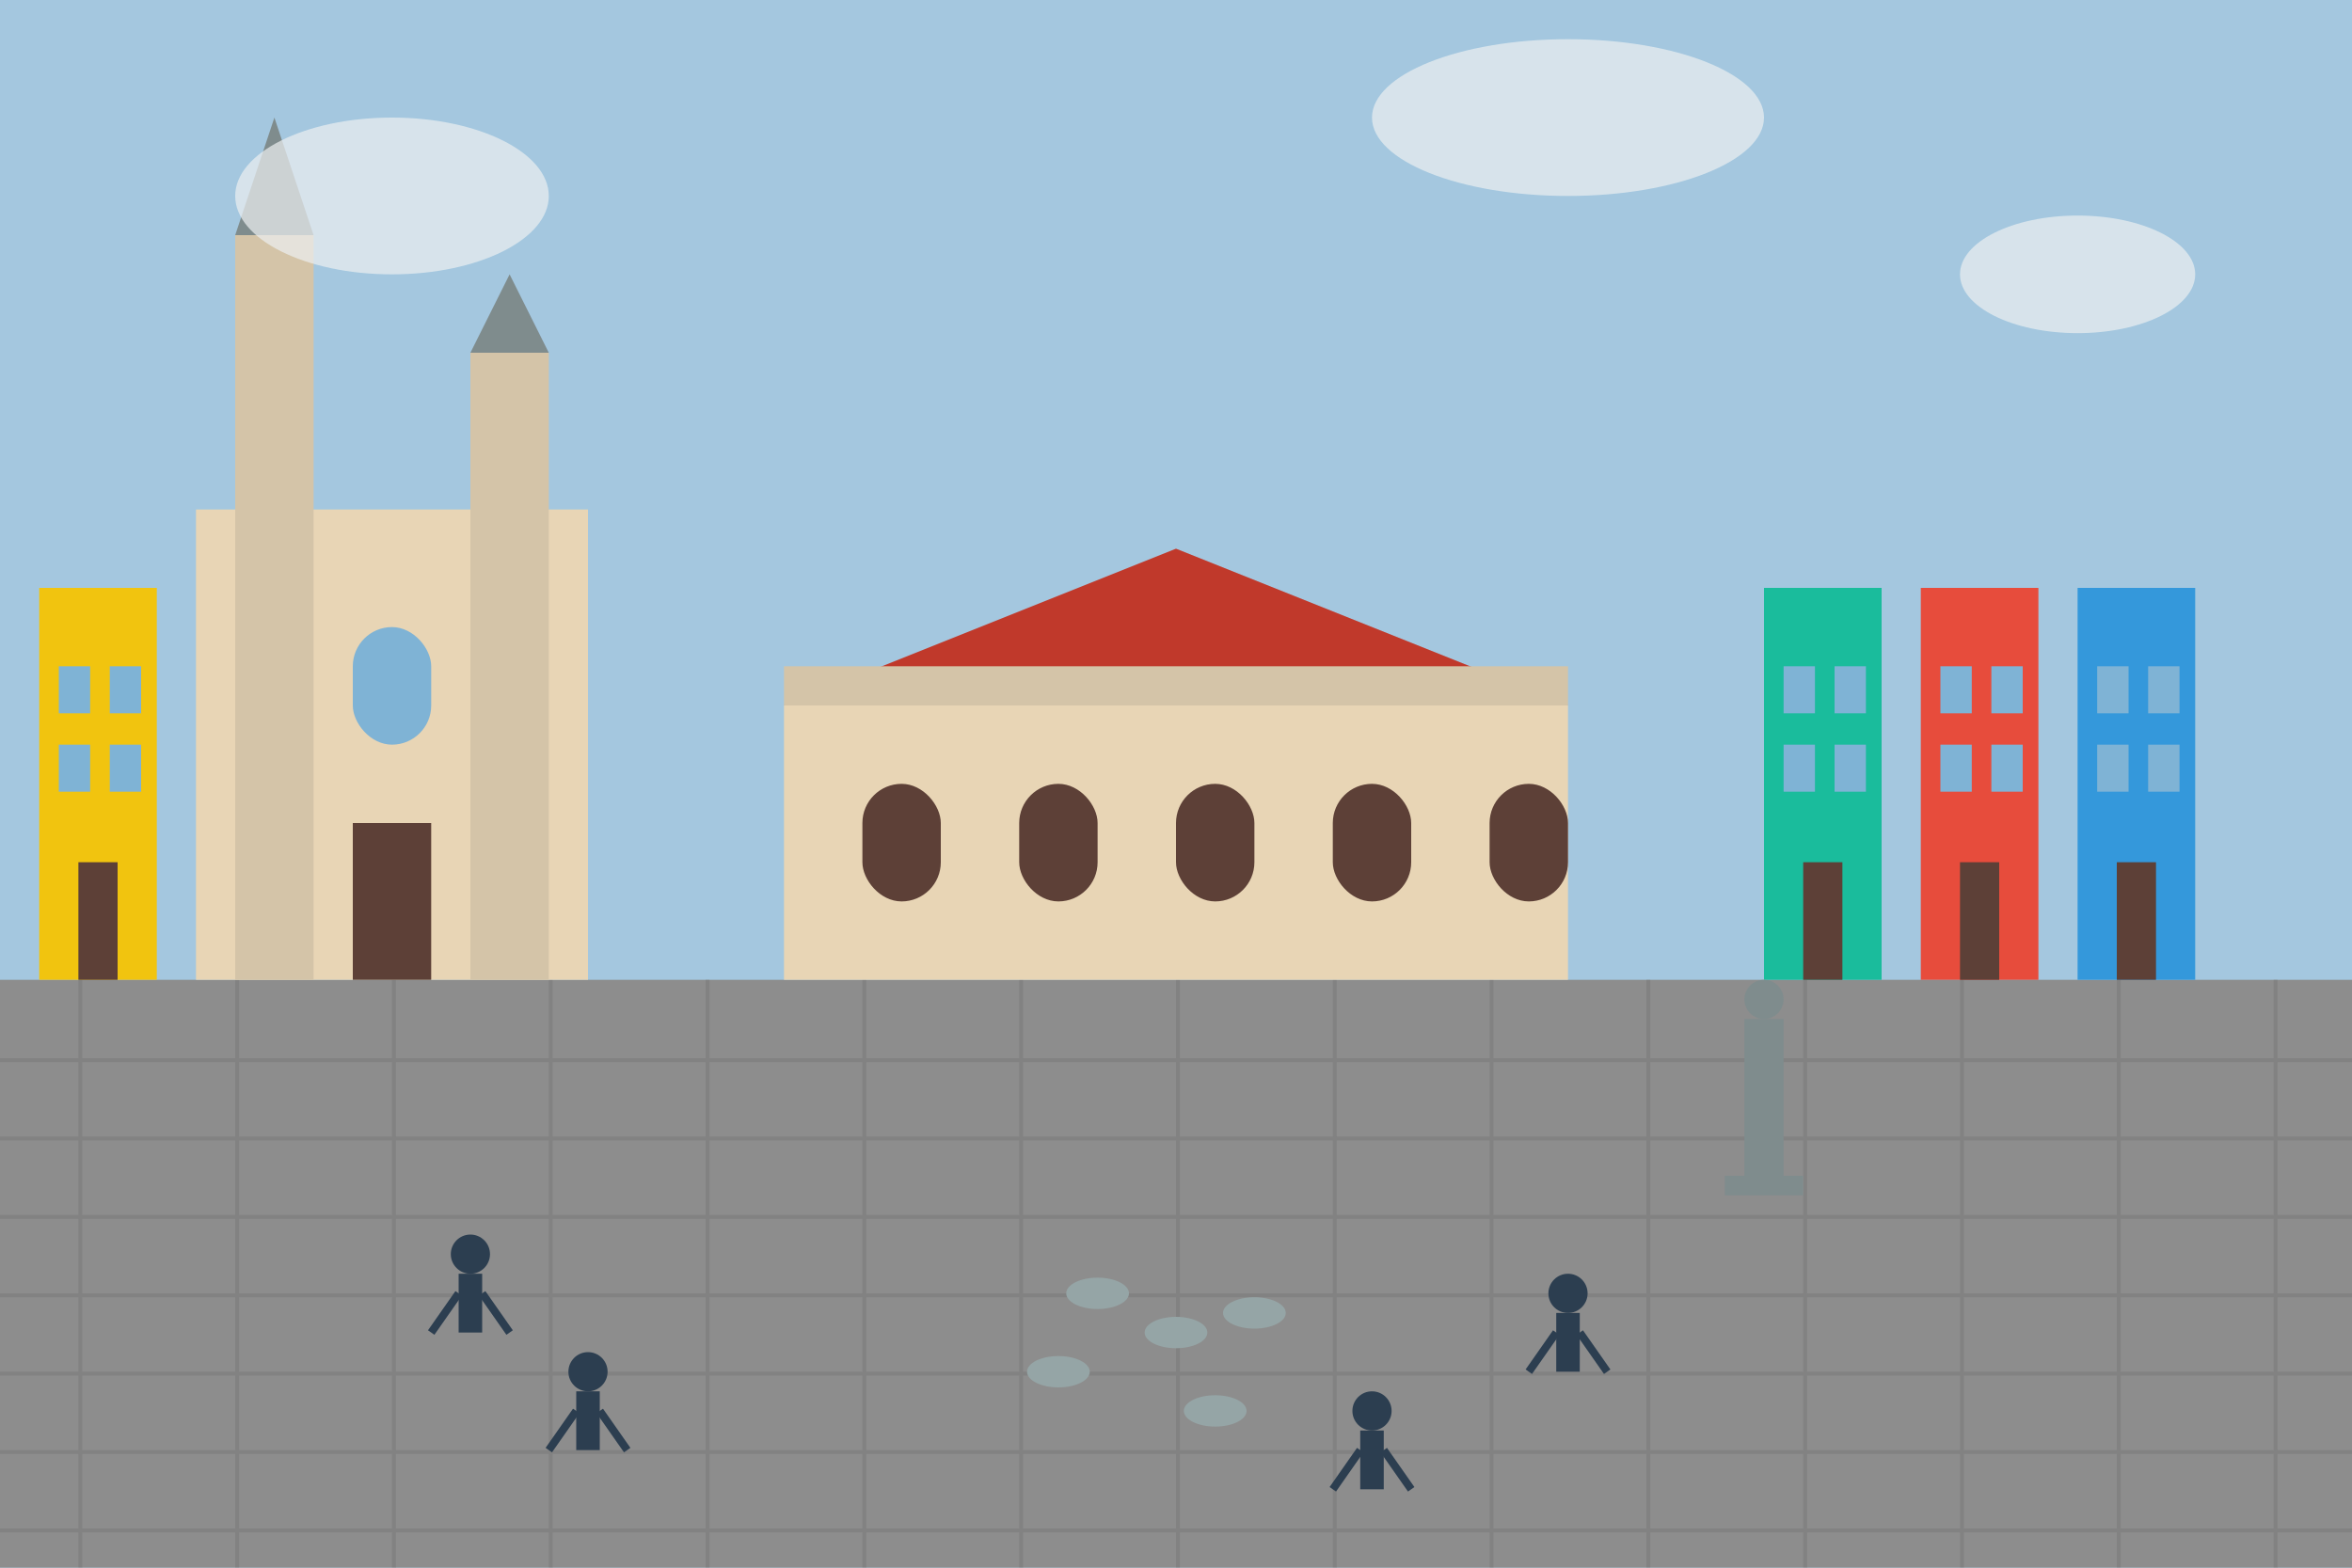<svg width="600" height="400" viewBox="0 0 600 400" xmlns="http://www.w3.org/2000/svg">
  <!-- Krakowski Rynek Główny -->
  
  <!-- Tło nieba -->
  <rect x="0" y="0" width="600" height="400" fill="#a4c7df" />
  
  <!-- Bruk Rynku -->
  <rect x="0" y="250" width="600" height="150" fill="#8d8d8d" />
  <g fill="#777777" opacity="0.5">
    <rect x="0" y="270" width="600" height="1" />
    <rect x="0" y="290" width="600" height="1" />
    <rect x="0" y="310" width="600" height="1" />
    <rect x="0" y="330" width="600" height="1" />
    <rect x="0" y="350" width="600" height="1" />
    <rect x="0" y="370" width="600" height="1" />
    <rect x="0" y="390" width="600" height="1" />
    
    <rect x="20" y="250" width="1" height="150" />
    <rect x="60" y="250" width="1" height="150" />
    <rect x="100" y="250" width="1" height="150" />
    <rect x="140" y="250" width="1" height="150" />
    <rect x="180" y="250" width="1" height="150" />
    <rect x="220" y="250" width="1" height="150" />
    <rect x="260" y="250" width="1" height="150" />
    <rect x="300" y="250" width="1" height="150" />
    <rect x="340" y="250" width="1" height="150" />
    <rect x="380" y="250" width="1" height="150" />
    <rect x="420" y="250" width="1" height="150" />
    <rect x="460" y="250" width="1" height="150" />
    <rect x="500" y="250" width="1" height="150" />
    <rect x="540" y="250" width="1" height="150" />
    <rect x="580" y="250" width="1" height="150" />
  </g>
  
  <!-- Sukiennice -->
  <g transform="translate(200, 180)">
    <!-- Główny budynek -->
    <rect x="0" y="0" width="200" height="70" fill="#e8d5b5" />
    
    <!-- Dach -->
    <path d="M0 0 L100 -40 L200 0 Z" fill="#c0392b" />
    
    <!-- Attyka -->
    <rect x="0" y="-10" width="200" height="10" fill="#d4c4a8" />
    
    <!-- Okna i arkady -->
    <g fill="#5d4037">
      <rect x="20" y="20" width="20" height="30" rx="10" ry="10" />
      <rect x="60" y="20" width="20" height="30" rx="10" ry="10" />
      <rect x="100" y="20" width="20" height="30" rx="10" ry="10" />
      <rect x="140" y="20" width="20" height="30" rx="10" ry="10" />
      <rect x="180" y="20" width="20" height="30" rx="10" ry="10" />
    </g>
  </g>
  
  <!-- Kościół Mariacki -->
  <g transform="translate(50, 60)">
    <!-- Główna nawa -->
    <rect x="0" y="70" width="100" height="120" fill="#e8d5b5" />
    
    <!-- Wieże -->
    <rect x="10" y="0" width="20" height="190" fill="#d4c4a8" />
    <path d="M10 0 L20 -30 L30 0 Z" fill="#7f8c8d" />
    
    <rect x="70" y="30" width="20" height="160" fill="#d4c4a8" />
    <path d="M70 30 L80 10 L90 30 Z" fill="#7f8c8d" />
    
    <!-- Drzwi i okna -->
    <rect x="40" y="150" width="20" height="40" fill="#5d4037" />
    <rect x="40" y="100" width="20" height="30" rx="10" ry="10" fill="#7fb3d5" />
  </g>
  
  <!-- Kamienice wokół Rynku (lewa strona) -->
  <g transform="translate(10, 150)">
    <rect x="0" y="0" width="30" height="100" fill="#f1c40f" />
    <rect x="5" y="20" width="8" height="12" fill="#7fb3d5" />
    <rect x="18" y="20" width="8" height="12" fill="#7fb3d5" />
    <rect x="5" y="40" width="8" height="12" fill="#7fb3d5" />
    <rect x="18" y="40" width="8" height="12" fill="#7fb3d5" />
    <rect x="10" y="70" width="10" height="30" fill="#5d4037" />
  </g>
  
  <!-- Kamienice wokół Rynku (prawa strona) -->
  <g transform="translate(450, 150)">
    <rect x="0" y="0" width="30" height="100" fill="#1abc9c" />
    <rect x="5" y="20" width="8" height="12" fill="#7fb3d5" />
    <rect x="18" y="20" width="8" height="12" fill="#7fb3d5" />
    <rect x="5" y="40" width="8" height="12" fill="#7fb3d5" />
    <rect x="18" y="40" width="8" height="12" fill="#7fb3d5" />
    <rect x="10" y="70" width="10" height="30" fill="#5d4037" />
  </g>
  
  <g transform="translate(490, 150)">
    <rect x="0" y="0" width="30" height="100" fill="#e74c3c" />
    <rect x="5" y="20" width="8" height="12" fill="#7fb3d5" />
    <rect x="18" y="20" width="8" height="12" fill="#7fb3d5" />
    <rect x="5" y="40" width="8" height="12" fill="#7fb3d5" />
    <rect x="18" y="40" width="8" height="12" fill="#7fb3d5" />
    <rect x="10" y="70" width="10" height="30" fill="#5d4037" />
  </g>
  
  <g transform="translate(530, 150)">
    <rect x="0" y="0" width="30" height="100" fill="#3498db" />
    <rect x="5" y="20" width="8" height="12" fill="#7fb3d5" />
    <rect x="18" y="20" width="8" height="12" fill="#7fb3d5" />
    <rect x="5" y="40" width="8" height="12" fill="#7fb3d5" />
    <rect x="18" y="40" width="8" height="12" fill="#7fb3d5" />
    <rect x="10" y="70" width="10" height="30" fill="#5d4037" />
  </g>
  
  <!-- Pomnik Adama Mickiewicza -->
  <g transform="translate(450, 300)">
    <rect x="-5" y="-40" width="10" height="40" fill="#7f8c8d" />
    <circle cx="0" cy="-45" r="5" fill="#7f8c8d" />
    <rect x="-10" y="0" width="20" height="5" fill="#7f8c8d" />
  </g>
  
  <!-- Ludzie na Rynku (przedstawieni jako proste sylwetki) -->
  <g fill="#2c3e50">
    <circle cx="120" cy="320" r="5" />
    <rect x="117" y="325" width="6" height="15" />
    <line x1="117" y1="330" x2="110" y2="340" stroke="#2c3e50" stroke-width="2" />
    <line x1="123" y1="330" x2="130" y2="340" stroke="#2c3e50" stroke-width="2" />
    
    <circle cx="150" cy="350" r="5" />
    <rect x="147" y="355" width="6" height="15" />
    <line x1="147" y1="360" x2="140" y2="370" stroke="#2c3e50" stroke-width="2" />
    <line x1="153" y1="360" x2="160" y2="370" stroke="#2c3e50" stroke-width="2" />
    
    <circle cx="400" cy="330" r="5" />
    <rect x="397" y="335" width="6" height="15" />
    <line x1="397" y1="340" x2="390" y2="350" stroke="#2c3e50" stroke-width="2" />
    <line x1="403" y1="340" x2="410" y2="350" stroke="#2c3e50" stroke-width="2" />
    
    <circle cx="350" cy="360" r="5" />
    <rect x="347" y="365" width="6" height="15" />
    <line x1="347" y1="370" x2="340" y2="380" stroke="#2c3e50" stroke-width="2" />
    <line x1="353" y1="370" x2="360" y2="380" stroke="#2c3e50" stroke-width="2" />
  </g>
  
  <!-- Gołębie -->
  <g fill="#95a5a6">
    <ellipse cx="280" cy="330" rx="8" ry="4" />
    <ellipse cx="300" cy="340" rx="8" ry="4" />
    <ellipse cx="320" cy="335" rx="8" ry="4" />
    <ellipse cx="270" cy="350" rx="8" ry="4" />
    <ellipse cx="310" cy="360" rx="8" ry="4" />
  </g>
  
  <!-- Chmury na niebie -->
  <g fill="#ecf0f1" opacity="0.7">
    <ellipse cx="100" cy="50" rx="40" ry="20" />
    <ellipse cx="400" cy="30" rx="50" ry="20" />
    <ellipse cx="530" cy="70" rx="30" ry="15" />
  </g>
</svg>
